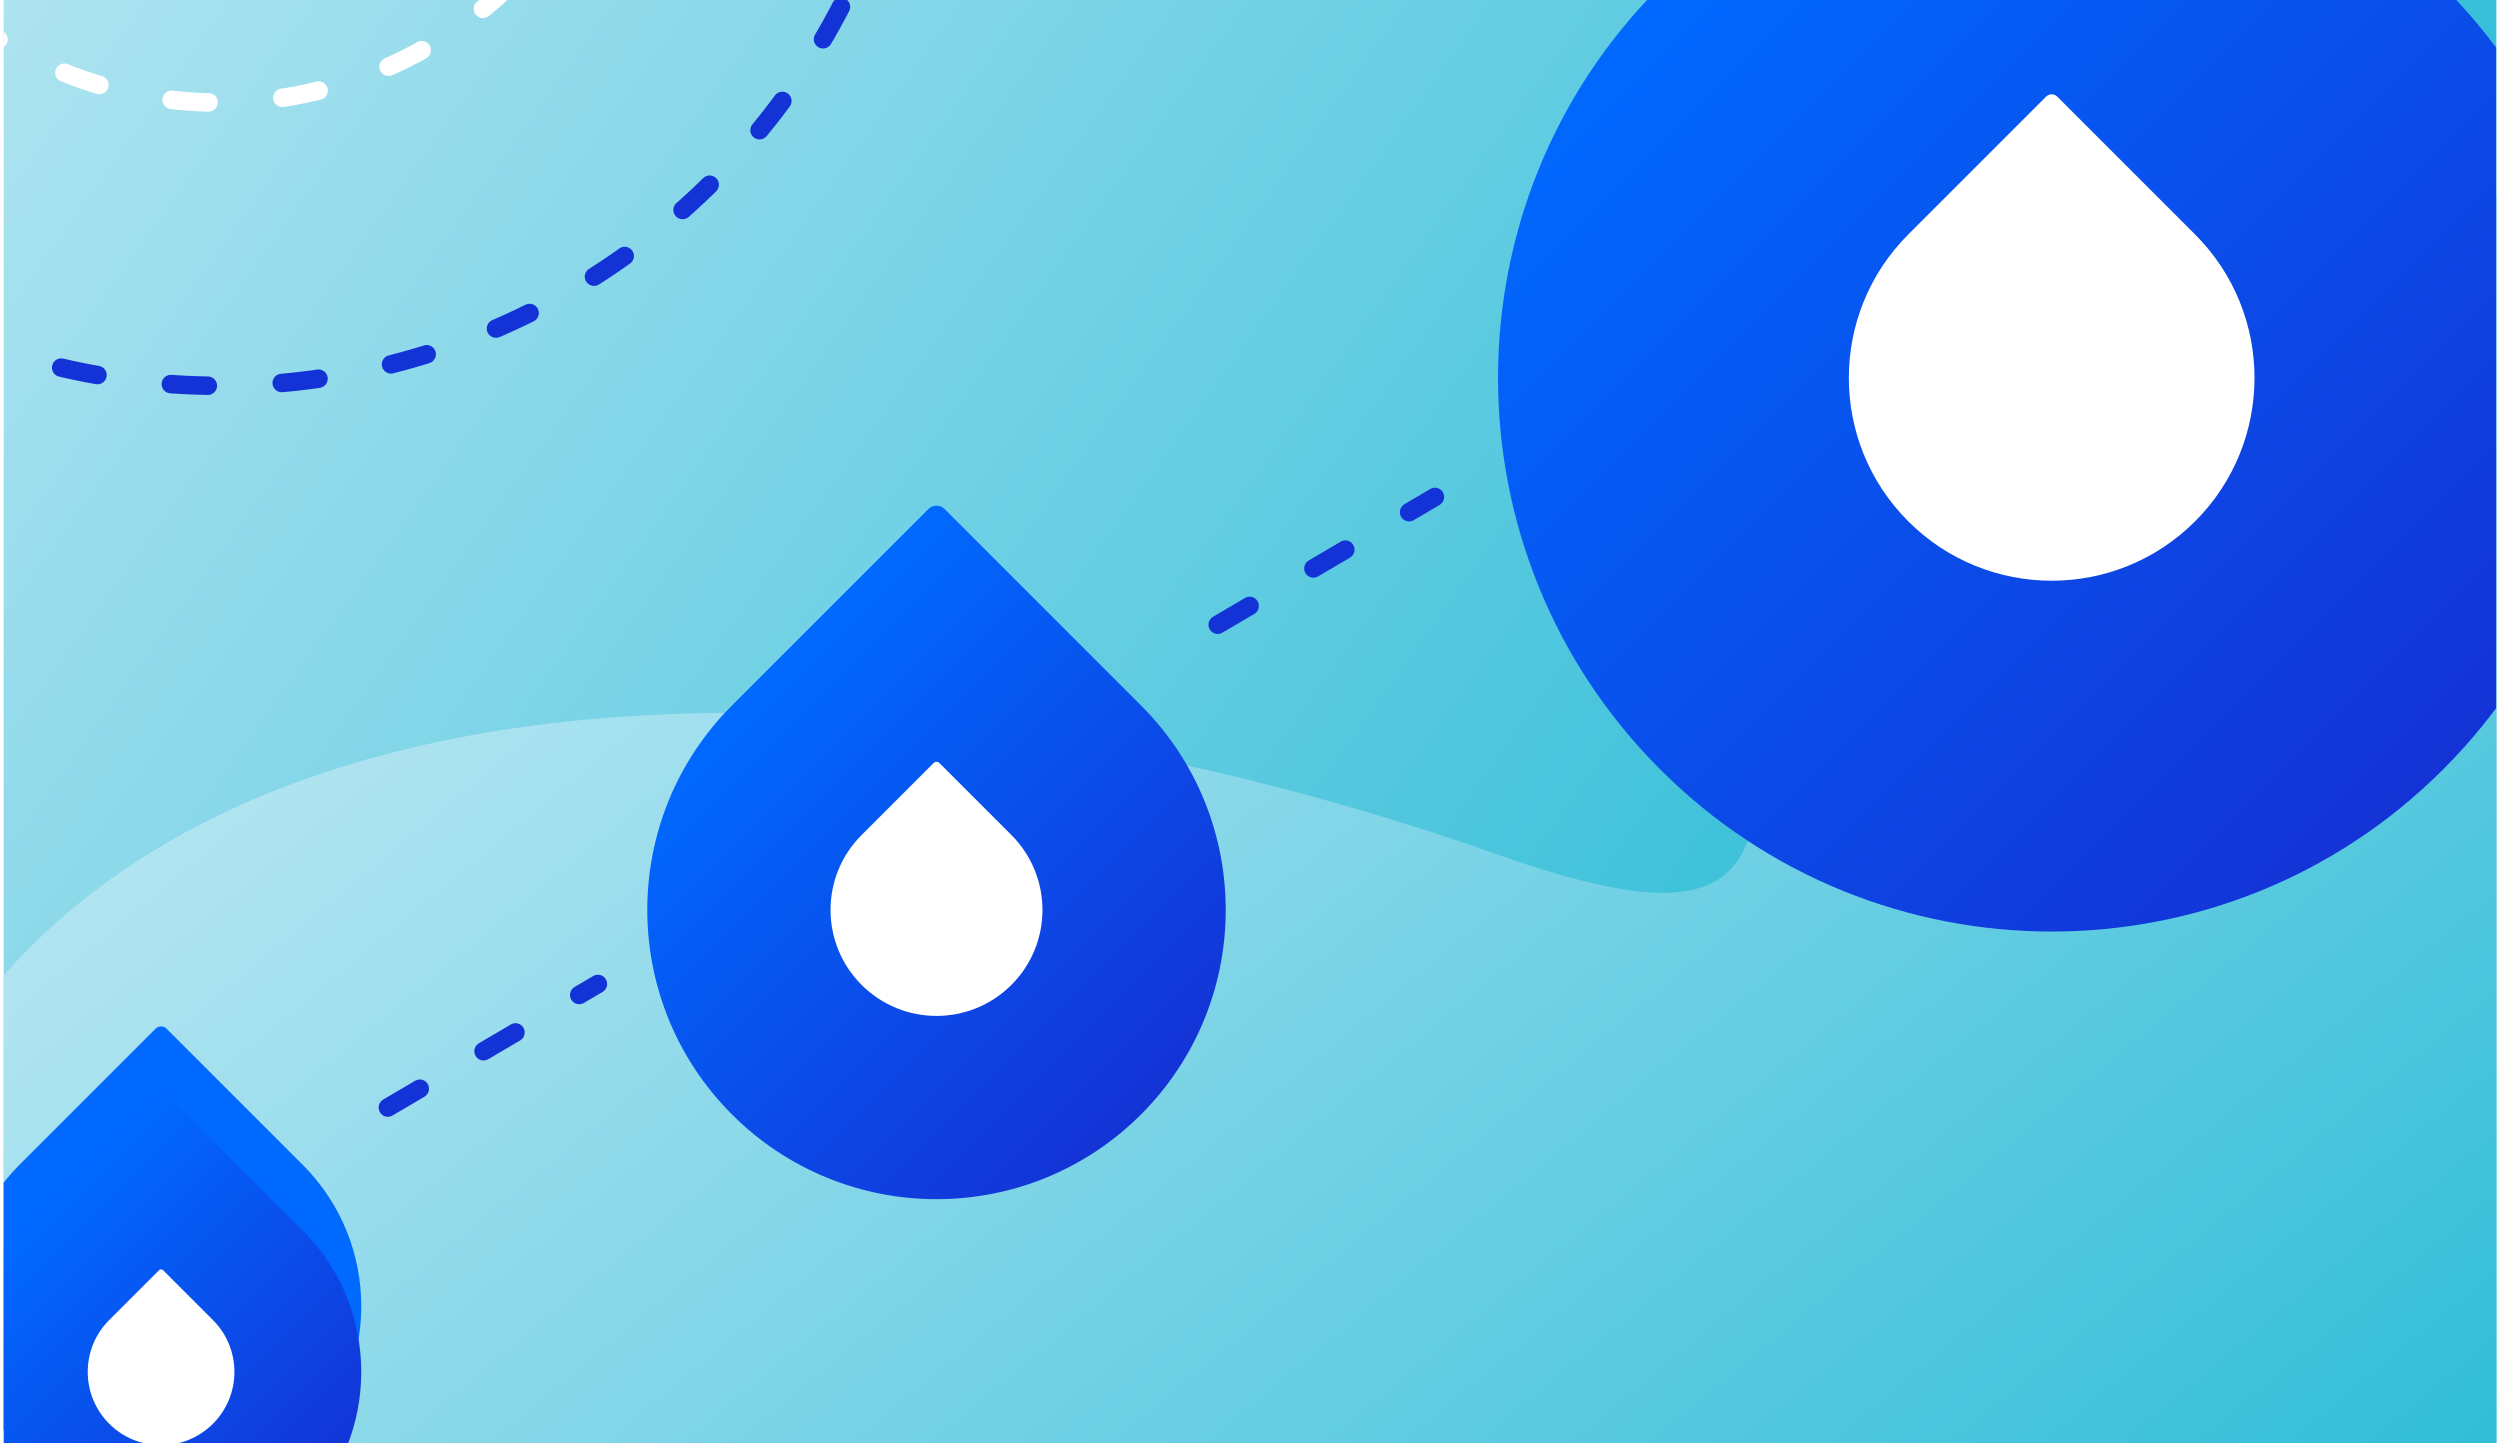 <svg width="343" height="198" viewBox="0 0 343 198" fill="none" xmlns="http://www.w3.org/2000/svg">
<g clip-path="url(#clip0_2323_26746)">
<rect width="342" height="198" transform="translate(0.5)" fill="url(#paint0_linear_2323_26746)"/>
<path d="M205.585 117.281C295.808 149.232 154.013 23.687 403.975 23.686V201.488H-22.274C-22.274 90.224 100.338 80.009 205.585 117.281Z" fill="url(#paint1_linear_2323_26746)"/>
<line x1="1.269" y1="-1.269" x2="34.698" y2="-1.269" transform="matrix(0.862 -0.507 0.503 0.864 52.76 153.691)" stroke="#1433D6" stroke-width="2.538" stroke-linecap="round" stroke-dasharray="5.08 10.15"/>
<line x1="1.269" y1="-1.269" x2="35.842" y2="-1.269" transform="matrix(0.862 -0.507 0.503 0.864 166.615 87.452)" stroke="#1433D6" stroke-width="2.538" stroke-linecap="round" stroke-dasharray="5.08 10.15"/>
<ellipse cx="30.096" cy="-43.788" rx="96.72" ry="96.188" transform="rotate(-90 30.096 -43.788)" stroke="#1433D6" stroke-width="2.538" stroke-linecap="round" stroke-dasharray="5.08 10.15"/>
<ellipse cx="30.097" cy="-43.788" rx="57.867" ry="57.548" transform="rotate(-90 30.097 -43.788)" stroke="white" stroke-width="2.538" stroke-linecap="round" stroke-dasharray="5.08 10.15"/>
<g filter="url(#filter0_d_2323_26746)">
<path d="M227.776 96.56C198.111 66.895 198.111 18.799 227.776 -10.867L279.383 -62.474C280.546 -63.637 282.433 -63.637 283.596 -62.474L335.203 -10.867C364.868 18.799 364.868 66.895 335.203 96.56C305.538 126.226 257.441 126.226 227.776 96.56Z" fill="url(#paint2_linear_2323_26746)"/>
<path d="M261.812 62.525C250.945 51.657 250.945 34.037 261.812 23.169L280.718 4.263C281.145 3.837 281.836 3.837 282.262 4.263L301.168 23.169C312.036 34.037 312.036 51.657 301.168 62.525C290.3 73.392 272.68 73.392 261.812 62.525Z" fill="white"/>
</g>
<path d="M2.678 198.646C-8.049 187.92 -8.049 170.529 2.678 159.802L21.338 141.142C21.759 140.721 22.441 140.721 22.861 141.142L41.522 159.802C52.248 170.529 52.248 187.92 41.522 198.646C30.795 209.373 13.404 209.373 2.678 198.646Z" fill="#0069FF"/>
<path d="M14.984 186.339C11.055 182.41 11.055 176.039 14.984 172.109L21.82 165.273C21.974 165.119 22.224 165.119 22.378 165.273L29.215 172.109C33.144 176.039 33.144 182.41 29.215 186.339C25.285 190.269 18.914 190.269 14.984 186.339Z" fill="white"/>
<g filter="url(#filter1_d_2323_26746)">
<path d="M2.678 198.646C-8.049 187.92 -8.049 170.529 2.678 159.802L21.338 141.142C21.759 140.721 22.441 140.721 22.861 141.142L41.522 159.802C52.248 170.529 52.248 187.92 41.522 198.646C30.795 209.373 13.404 209.373 2.678 198.646Z" fill="url(#paint3_linear_2323_26746)"/>
<path d="M14.984 186.339C11.055 182.41 11.055 176.039 14.984 172.109L21.82 165.273C21.974 165.119 22.224 165.119 22.378 165.273L29.215 172.109C33.144 176.039 33.144 182.41 29.215 186.339C25.285 190.269 18.914 190.269 14.984 186.339Z" fill="white"/>
</g>
<g filter="url(#filter2_d_2323_26746)">
<path d="M100.43 143.905C84.933 128.409 84.933 103.284 100.43 87.788L127.388 60.829C127.996 60.222 128.981 60.222 129.589 60.829L156.547 87.788C172.044 103.284 172.044 128.409 156.547 143.905C141.051 159.402 115.926 159.402 100.43 143.905Z" fill="url(#paint4_linear_2323_26746)"/>
<path d="M118.209 126.126C112.532 120.449 112.532 111.244 118.209 105.567L128.085 95.691C128.308 95.469 128.669 95.469 128.891 95.691L138.767 105.567C144.444 111.244 144.444 120.449 138.767 126.126C133.09 131.803 123.886 131.803 118.209 126.126Z" fill="white"/>
</g>
</g>
<defs>
<filter id="filter0_d_2323_26746" x="181.527" y="-78.346" width="199.924" height="230.156" filterUnits="userSpaceOnUse" color-interpolation-filters="sRGB">
<feFlood flood-opacity="0" result="BackgroundImageFix"/>
<feColorMatrix in="SourceAlpha" type="matrix" values="0 0 0 0 0 0 0 0 0 0 0 0 0 0 0 0 0 0 127 0" result="hardAlpha"/>
<feOffset dy="9"/>
<feGaussianBlur stdDeviation="12"/>
<feColorMatrix type="matrix" values="0 0 0 0 0 0 0 0 0 0.047 0 0 0 0 0.165 0 0 0 0.2 0"/>
<feBlend mode="normal" in2="BackgroundImageFix" result="effect1_dropShadow_2323_26746"/>
<feBlend mode="normal" in="SourceGraphic" in2="effect1_dropShadow_2323_26746" result="shape"/>
</filter>
<filter id="filter1_d_2323_26746" x="-29.367" y="125.826" width="102.934" height="113.865" filterUnits="userSpaceOnUse" color-interpolation-filters="sRGB">
<feFlood flood-opacity="0" result="BackgroundImageFix"/>
<feColorMatrix in="SourceAlpha" type="matrix" values="0 0 0 0 0 0 0 0 0 0 0 0 0 0 0 0 0 0 127 0" result="hardAlpha"/>
<feOffset dy="9"/>
<feGaussianBlur stdDeviation="12"/>
<feColorMatrix type="matrix" values="0 0 0 0 0 0 0 0 0 0.047 0 0 0 0 0.165 0 0 0 0.2 0"/>
<feBlend mode="normal" in2="BackgroundImageFix" result="effect1_dropShadow_2323_26746"/>
<feBlend mode="normal" in="SourceGraphic" in2="effect1_dropShadow_2323_26746" result="shape"/>
</filter>
<filter id="filter2_d_2323_26746" x="64.807" y="45.373" width="127.363" height="143.154" filterUnits="userSpaceOnUse" color-interpolation-filters="sRGB">
<feFlood flood-opacity="0" result="BackgroundImageFix"/>
<feColorMatrix in="SourceAlpha" type="matrix" values="0 0 0 0 0 0 0 0 0 0 0 0 0 0 0 0 0 0 127 0" result="hardAlpha"/>
<feOffset dy="9"/>
<feGaussianBlur stdDeviation="12"/>
<feColorMatrix type="matrix" values="0 0 0 0 0 0 0 0 0 0.047 0 0 0 0 0.165 0 0 0 0.2 0"/>
<feBlend mode="normal" in2="BackgroundImageFix" result="effect1_dropShadow_2323_26746"/>
<feBlend mode="normal" in="SourceGraphic" in2="effect1_dropShadow_2323_26746" result="shape"/>
</filter>
<linearGradient id="paint0_linear_2323_26746" x1="356.132" y1="205.083" x2="18.649" y2="-36.849" gradientUnits="userSpaceOnUse">
<stop stop-color="#00AFCE"/>
<stop offset="1" stop-color="#B1E4F1"/>
</linearGradient>
<linearGradient id="paint1_linear_2323_26746" x1="135.386" y1="23.686" x2="371.119" y2="308.881" gradientUnits="userSpaceOnUse">
<stop stop-color="#B1E4F1"/>
<stop offset="1" stop-color="#00AFCE"/>
</linearGradient>
<linearGradient id="paint2_linear_2323_26746" x1="227.776" y1="-10.867" x2="335.203" y2="96.56" gradientUnits="userSpaceOnUse">
<stop stop-color="#0069FF"/>
<stop offset="1" stop-color="#1433D6"/>
</linearGradient>
<linearGradient id="paint3_linear_2323_26746" x1="2.678" y1="159.802" x2="41.522" y2="198.646" gradientUnits="userSpaceOnUse">
<stop stop-color="#0069FF"/>
<stop offset="1" stop-color="#1433D6"/>
</linearGradient>
<linearGradient id="paint4_linear_2323_26746" x1="100.43" y1="87.788" x2="156.547" y2="143.905" gradientUnits="userSpaceOnUse">
<stop stop-color="#0069FF"/>
<stop offset="1" stop-color="#1433D6"/>
</linearGradient>
<clipPath id="clip0_2323_26746">
<rect width="342" height="198" fill="white" transform="translate(0.5)"/>
</clipPath>
</defs>
</svg>

